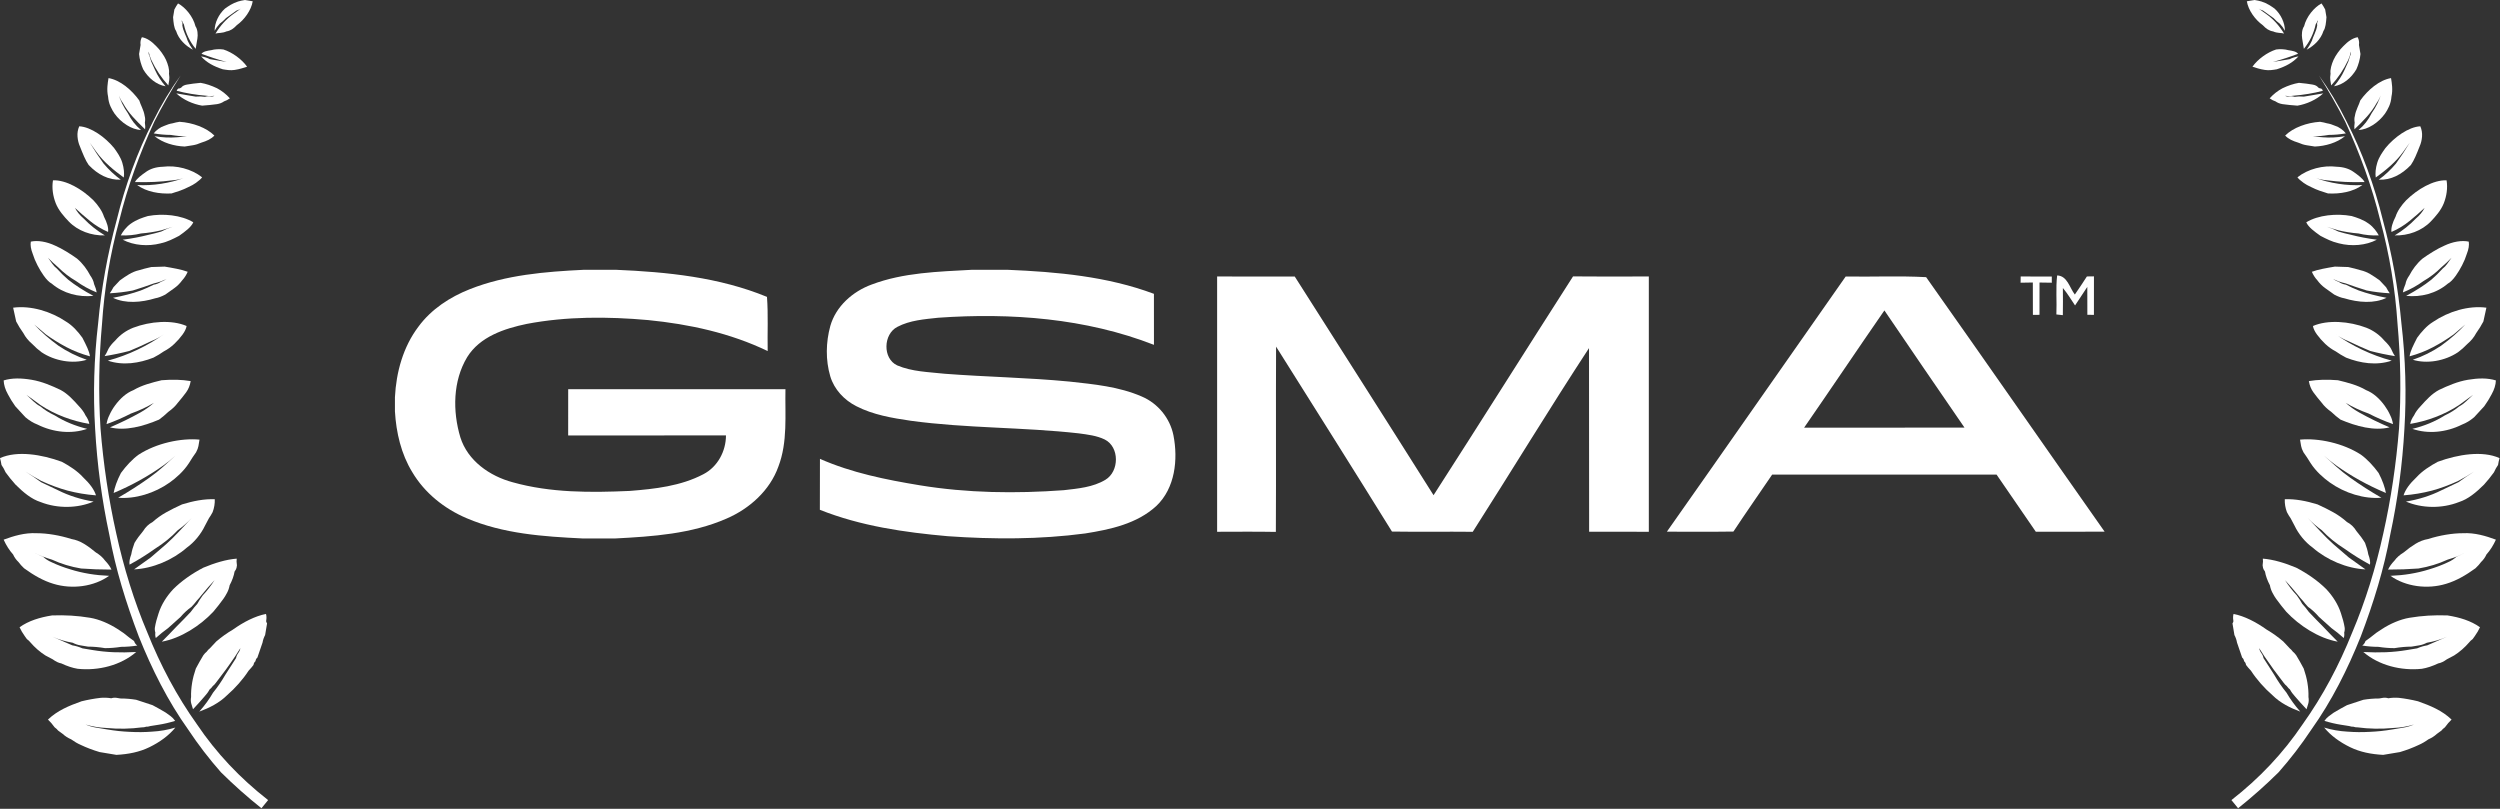 <svg xmlns="http://www.w3.org/2000/svg" width="442" height="143" viewBox="0 0 442 143" fill="none"><rect x="0" y="0" width="442" height="143" fill="#333333" stroke="none"/><path d="M47.404 141.455C42.419 137.573 38.234 133.121 34.849 128.099C31.234 123.038 28.381 117.635 26.061 111.852C23.702 106.297 21.877 100.361 20.546 94.274C19.202 88.262 18.277 82.086 17.77 75.745C17.39 69.582 17.48 63.418 18.038 57.255C18.445 51.066 19.46 44.979 21.085 38.993C22.569 32.906 24.701 27.162 27.289 21.493C28.684 18.754 30.232 16.041 31.932 13.352C30.105 15.863 28.481 18.564 27.061 21.455C24.282 26.857 22.113 32.83 20.628 38.917C19.004 44.903 17.912 50.977 17.354 57.141C16.617 63.431 16.439 69.658 16.819 75.821C17.173 82.137 18.009 88.376 19.328 94.54C20.431 100.589 22.256 106.525 24.539 112.536C26.859 118.32 29.674 123.951 33.288 129.012C35.038 131.65 36.966 134.161 39.071 136.546C41.354 138.803 43.738 140.921 46.224 142.9L47.404 141.455Z" fill="white"></path><path d="M36.524 115.239C36.727 114.961 36.917 114.758 37.095 114.631L38.237 113.414C39.15 112.627 40.127 111.93 41.167 111.321C43.031 109.99 45.086 108.925 47.027 108.545C47.128 108.875 47.141 109.268 47.065 109.724C47.039 109.877 47.09 110.042 47.217 110.219L46.874 112.274C46.646 112.705 46.493 113.149 46.417 113.605L45.504 116.268C45.326 116.395 45.212 116.61 45.161 116.915C44.984 117.042 44.87 117.257 44.819 117.562C44.616 117.841 44.324 118.183 43.944 118.589C42.992 120.072 41.546 121.708 40.176 122.887C38.768 124.295 36.98 125.17 35.229 125.816C36.193 124.726 37.005 123.61 37.665 122.468C38.451 121.505 39.174 120.452 39.834 119.311L41.737 116.344C41.788 116.039 41.914 115.748 42.117 115.469C42.321 115.19 42.447 114.898 42.498 114.594L41.547 116.077C40.507 117.624 39.39 119.159 38.198 120.68C37.995 120.959 37.804 121.162 37.627 121.289C37.424 121.568 37.234 121.771 37.056 121.898C36.828 122.329 36.523 122.747 36.143 123.153C35.559 123.838 34.887 124.586 34.126 125.397L33.822 124.408C33.72 124.078 33.708 123.685 33.784 123.229C33.758 122.442 33.822 121.593 33.974 120.68C34.101 119.919 34.317 119.094 34.621 118.207C35.078 117.344 35.522 116.558 35.953 115.848C36.156 115.569 36.347 115.366 36.524 115.239Z" fill="white"></path><path d="M18.982 128.971C20.351 129.2 21.658 129.339 22.901 129.39C24.296 129.467 25.628 129.454 26.896 129.353C28.316 129.277 29.686 129.036 31.005 128.631C29.826 130.076 28.227 131.217 26.439 132.092C24.651 132.967 22.71 133.347 20.579 133.461L17.611 132.966C16.419 132.611 15.316 132.192 14.301 131.71C13.718 131.456 13.147 131.126 12.589 130.72C12.005 130.467 11.511 130.15 11.105 129.769L10.268 129.16C10.141 128.983 9.938 128.792 9.659 128.589C9.279 128.057 8.886 127.6 8.48 127.22C10.154 125.622 12.171 124.785 14.416 123.987C15.558 123.708 16.686 123.505 17.803 123.378C18.437 123.328 19.058 123.353 19.667 123.455C19.997 123.353 20.314 123.328 20.618 123.379L21.303 123.493C22.242 123.493 23.168 123.569 24.081 123.722C25.121 124.052 26.085 124.369 26.973 124.673C27.835 125.13 28.621 125.574 29.331 126.005L30.169 126.614C30.448 126.817 30.714 127.096 30.967 127.451C29.978 127.756 29.002 127.984 28.038 128.136L26.592 128.364C26.262 128.465 26.021 128.503 25.869 128.478C25.539 128.579 25.298 128.617 25.146 128.592C23.066 128.87 20.947 128.908 18.791 128.705C17.548 128.654 16.331 128.451 15.139 128.096C15.722 128.349 16.318 128.527 16.927 128.629L18.982 128.971Z" fill="white"></path><path d="M28.04 108.428C28.535 106.868 29.486 105.385 30.628 104.167C32.036 102.76 33.9 101.428 35.955 100.364C37.972 99.527 39.951 98.918 41.853 98.766C41.802 99.071 41.815 99.464 41.891 99.946L41.815 100.402C41.789 100.555 41.675 100.77 41.472 101.049C41.345 101.81 41.054 102.622 40.597 103.484C40.521 103.941 40.368 104.384 40.14 104.816C39.912 105.247 39.696 105.602 39.493 105.881C38.884 106.718 38.288 107.478 37.705 108.163C35.421 110.598 31.997 112.842 28.61 113.45C29.549 112.512 30.398 111.637 31.16 110.825C32.098 109.887 32.948 109.012 33.709 108.201C34.115 107.643 34.508 107.161 34.889 106.755C35.117 106.324 35.434 105.829 35.84 105.271C36.602 104.46 37.299 103.56 37.934 102.57C37.172 103.382 36.399 104.27 35.612 105.233C35.409 105.512 35.117 105.855 34.737 106.26C34.534 106.539 34.242 106.882 33.862 107.288C33.151 107.795 32.504 108.391 31.921 109.075L29.714 111.053C29.003 111.561 28.28 112.144 27.545 112.803C27.443 112.473 27.418 112.156 27.469 111.852C27.367 111.522 27.342 111.205 27.393 110.901C27.52 110.14 27.735 109.316 28.04 108.428Z" fill="white"></path><path d="M24.082 115.276C21.342 117.634 17.423 118.623 13.732 118.242C12.819 118.089 11.855 117.772 10.84 117.29C10.383 117.214 9.876 116.973 9.318 116.567L8.025 115.882C7.035 115.248 6.148 114.474 5.361 113.561C5.235 113.383 5.032 113.193 4.753 112.99L4.372 112.457C3.992 111.925 3.687 111.404 3.459 110.897C5.057 109.756 7.036 109.148 9.205 108.806C11.564 108.73 13.657 108.844 15.94 109.225C17.538 109.492 19.288 110.253 20.772 111.204C21.482 111.636 22.18 112.143 22.864 112.726L23.701 113.335C23.803 113.665 23.993 113.931 24.272 114.134C23.308 114.286 22.357 114.362 21.418 114.362C20.454 114.514 19.503 114.59 18.565 114.59C17.499 114.412 16.497 114.323 15.559 114.323L14.189 114.095C13.732 114.019 13.288 113.866 12.857 113.638C11.64 113.435 10.447 113.08 9.281 112.572L12.781 114.094C13.39 114.196 13.986 114.374 14.569 114.627L16.396 114.932C17.613 115.135 18.843 115.262 20.087 115.313C21.329 115.364 22.661 115.351 24.082 115.276Z" fill="white"></path><path d="M26.976 92.296C27.712 91.637 28.511 91.067 29.374 90.585C30.236 90.103 31.175 89.634 32.19 89.177C34.168 88.569 36.109 88.189 37.973 88.265C37.998 89.052 37.871 89.812 37.592 90.548C37.364 90.979 37.148 91.334 36.945 91.613L36.26 92.907C35.537 94.428 34.358 95.874 33.026 96.825C30.552 98.993 27.013 100.514 23.703 100.666L26.633 98.574L29.373 96.216C30.109 95.556 30.857 94.821 31.618 94.009L33.901 91.575C33.14 92.386 32.316 93.109 31.428 93.743C30.286 94.96 28.929 96.063 27.356 97.052C25.936 98.067 24.451 98.992 22.904 99.829C22.828 99.347 22.93 98.738 23.209 98.003C23.31 97.394 23.5 96.722 23.78 95.986C24.211 95.276 24.718 94.579 25.302 93.894C25.733 93.184 26.291 92.651 26.976 92.296Z" fill="white"></path><path d="M15.826 101.464C16.892 101.641 18.046 101.756 19.289 101.807C16.625 103.709 12.782 104.241 9.434 103.213C7.646 102.68 5.933 101.69 4.259 100.473C3.854 100.092 3.524 99.724 3.27 99.369C2.864 98.989 2.547 98.545 2.319 98.037C1.66 97.302 1.102 96.427 0.645 95.412C2.396 94.766 4.374 94.157 6.467 94.272C7.406 94.272 8.408 94.361 9.473 94.538C10.538 94.716 11.591 94.97 12.631 95.3C13.392 95.427 14.128 95.706 14.838 96.137C15.548 96.569 16.245 97.076 16.93 97.659C17.641 98.091 18.186 98.573 18.566 99.105C19.099 99.663 19.48 100.196 19.708 100.703C17.831 100.703 16.042 100.639 14.343 100.512C12.516 100.208 10.804 99.688 9.206 98.952C8.014 98.596 6.987 98.19 6.124 97.734C6.555 97.962 7.063 98.203 7.646 98.457C8.052 98.837 8.546 99.154 9.13 99.408C10.145 99.89 11.248 100.309 12.44 100.664C13.48 100.994 14.609 101.261 15.826 101.464Z" fill="white"></path><path d="M20.09 87.159C20.242 86.246 20.699 84.915 21.384 83.621C22.297 82.366 23.439 81.148 24.504 80.388C27.663 78.334 32.039 77.421 35.273 77.726L35.083 78.868C35.032 79.172 34.892 79.54 34.664 79.971C34.258 80.529 33.839 81.163 33.408 81.873C32.456 83.356 31.087 84.536 30.021 85.296C27.357 87.198 23.895 88.263 20.889 87.996C22.791 86.906 24.631 85.727 26.406 84.459C27.294 83.825 28.106 83.178 28.842 82.519L31.049 80.541C30.313 81.2 29.59 81.784 28.88 82.291C26.216 84.193 23.286 85.815 20.09 87.159Z" fill="white"></path><path d="M16.551 88.68C13.773 89.859 10.234 89.973 7.153 88.755C5.593 88.26 4.147 87.081 2.739 85.673C2.08 84.937 1.496 84.214 0.989 83.504C0.761 82.997 0.52 82.565 0.266 82.21C0.19 81.728 0.101 81.322 0 80.993C3.044 79.624 7.382 80.347 10.92 81.641C12.214 82.326 13.698 83.278 14.687 84.381C15.904 85.523 16.665 86.588 16.97 87.577C15.27 87.45 13.596 87.171 11.947 86.739C10.45 86.333 8.903 85.763 7.305 85.027C6.443 84.57 5.517 84.025 4.528 83.39C5.517 84.025 6.43 84.646 7.267 85.255L10.311 86.701C12.188 87.64 14.268 88.3 16.551 88.68Z" fill="white"></path><path d="M24.81 72.931C25.672 72.449 26.471 71.879 27.207 71.219C25.989 71.954 24.632 72.588 23.135 73.121C21.765 73.831 20.332 74.452 18.835 74.984C18.937 74.376 19.102 73.856 19.33 73.425C19.584 72.841 19.914 72.271 20.32 71.713C21.233 70.457 22.337 69.468 23.593 68.974C25.153 68.061 26.865 67.643 28.577 67.225C30.48 67.073 32.116 67.111 33.714 67.377C33.587 68.138 33.321 68.798 32.915 69.356C32.509 69.914 32.014 70.535 31.43 71.22C31.025 71.778 30.466 72.31 29.756 72.817C29.198 73.35 28.653 73.806 28.12 74.187C25.342 75.366 22.146 76.24 19.444 75.555C21.296 74.769 23.085 73.894 24.81 72.931Z" fill="white"></path><path d="M6.621 75.059C5.886 74.779 5.176 74.348 4.491 73.765C3.958 73.207 3.362 72.56 2.703 71.824C2.195 71.114 1.764 70.416 1.409 69.731C0.927 68.869 0.674 68.045 0.648 67.258C2.132 66.802 3.769 66.84 5.595 67.145C7.421 67.45 9.172 68.211 10.694 68.934C11.987 69.619 12.976 70.722 13.965 71.826C14.498 72.384 14.879 72.917 15.107 73.424C15.487 73.957 15.715 74.464 15.791 74.946C14.27 74.692 12.773 74.286 11.302 73.728C9.831 73.169 8.461 72.472 7.193 71.635L4.681 69.808L5.899 70.95C6.305 71.33 6.723 71.635 7.154 71.863C7.839 72.446 8.689 72.979 9.704 73.461C11.403 74.527 13.306 75.313 15.411 75.821C12.671 76.772 9.437 76.467 6.621 75.059Z" fill="white"></path><path d="M27.132 63.23C24.62 64.218 21.729 64.674 19.065 63.761C20.866 63.279 22.617 62.633 24.316 61.821C26.016 61.01 27.576 60.097 28.997 59.083C28.286 59.59 27.513 60.008 26.675 60.338C25.483 60.921 24.215 61.492 22.87 62.049C21.399 62.43 19.94 62.734 18.494 62.962C18.697 62.683 18.926 62.252 19.18 61.668C19.408 61.237 19.801 60.755 20.359 60.223C21.235 59.196 22.3 58.435 23.556 57.941C26.562 56.8 30.367 56.496 32.992 57.638C32.916 58.094 32.675 58.602 32.269 59.159C31.863 59.717 31.381 60.263 30.823 60.795C30.265 61.328 29.643 61.772 28.958 62.127C28.426 62.507 27.817 62.874 27.132 63.23Z" fill="white"></path><path d="M5.71 60.829C5.025 60.246 4.505 59.612 4.15 58.927C3.643 58.217 3.212 57.519 2.857 56.834L2.324 54.399C5.444 53.981 9.021 55.047 11.76 56.912C12.826 57.559 13.815 58.662 14.576 59.727C14.931 60.412 15.222 61.008 15.451 61.516C15.679 62.023 15.831 62.518 15.907 62.999C14.41 62.593 13.015 62.048 11.722 61.363C10.428 60.678 9.223 59.929 8.107 59.118L6.053 57.367C7.245 58.661 8.678 59.917 10.352 61.134C11.899 62.175 13.561 62.999 15.336 63.608C12.863 64.369 9.667 63.836 7.346 62.275C6.788 61.869 6.242 61.387 5.71 60.829Z" fill="white"></path><path d="M24.888 51.359C25.725 51.029 26.486 50.687 27.171 50.332C27.653 50.256 28.072 50.091 28.427 49.838C28.757 49.736 29.099 49.559 29.454 49.305C28.77 49.66 28.021 49.926 27.209 50.104C26.043 50.535 24.799 50.953 23.48 51.359C22.187 51.612 20.829 51.777 19.409 51.853C19.612 51.574 19.828 51.219 20.056 50.788L21.198 49.57C22.263 48.809 23.328 48.049 24.546 47.782C25.206 47.58 25.941 47.39 26.753 47.212L29.112 47.136C30.482 47.365 32.08 47.632 33.184 48.05C32.93 48.633 32.613 49.128 32.232 49.534C31.826 50.092 31.357 50.561 30.824 50.941L29.226 52.082C28.541 52.437 27.957 52.653 27.475 52.729C25.002 53.489 22.148 53.717 19.98 52.652C21.755 52.322 23.392 51.891 24.888 51.359Z" fill="white"></path><path d="M7.728 48.731C7.347 48.198 6.98 47.59 6.625 46.905C6.27 46.22 5.991 45.548 5.788 44.888C5.458 44.051 5.344 43.328 5.446 42.719C6.663 42.453 8.261 42.72 9.783 43.443C10.367 43.697 11.013 44.039 11.724 44.471C12.434 44.902 13.068 45.321 13.626 45.726C14.653 46.602 15.414 47.667 15.947 48.694C16.327 49.227 16.555 49.734 16.631 50.216C16.86 50.724 17.012 51.218 17.088 51.7C15.769 51.167 14.551 50.495 13.435 49.683C12.294 49.023 11.254 48.224 10.316 47.286C9.631 46.702 9.022 46.132 8.489 45.573L9.25 46.639C9.504 46.994 9.77 47.273 10.049 47.476C10.709 48.212 11.381 48.871 12.066 49.455C13.308 50.444 14.792 51.395 16.517 52.309C13.892 52.575 11.19 51.889 9.136 50.139C8.704 49.911 8.235 49.441 7.728 48.731Z" fill="white"></path><path d="M28.542 40.707C27.401 40.986 26.196 41.175 24.927 41.277C23.786 41.556 22.594 41.67 21.351 41.619C21.693 40.972 22.302 40.135 23.101 39.564C24.167 38.804 25.156 38.499 26.145 38.195C28.809 37.701 32.043 38.006 34.174 39.3C33.793 40.175 32.728 40.936 31.662 41.696C30.635 42.229 29.607 42.761 28.39 43.027C26.183 43.598 23.633 43.407 21.693 42.38C23.291 42.177 24.826 41.886 26.297 41.505C27.109 41.328 27.845 41.138 28.504 40.935C29.189 40.58 29.861 40.301 30.521 40.098L28.542 40.707Z" fill="white"></path><path d="M18.535 41.618C16.176 41.694 13.741 40.819 12.143 39.144C11.344 38.307 10.355 37.204 9.86 35.948C9.366 34.693 9.138 33.247 9.366 31.877C11.725 31.801 14.503 33.438 16.519 35.416C17.318 36.254 18.079 37.319 18.383 38.308C18.916 39.336 19.22 40.325 19.106 41.01C17.939 40.502 16.874 39.855 15.91 39.069C14.946 38.282 14.058 37.509 13.246 36.748C13.602 37.432 14.121 38.067 14.806 38.65C15.872 39.766 17.114 40.756 18.535 41.618Z" fill="white"></path><path d="M30.484 31.88C28.404 32.159 26.197 32.26 23.863 32.184C24.206 31.537 25.005 30.966 25.804 30.396C26.603 29.825 27.592 29.521 28.772 29.483C31.169 29.179 33.87 29.864 35.735 31.349C35.532 31.628 35.164 31.957 34.631 32.337C34.276 32.591 33.845 32.832 33.337 33.06C32.31 33.593 31.321 33.897 30.331 34.201C28.201 34.315 25.918 33.934 24.244 32.716C25.639 32.793 27.059 32.717 28.505 32.489C29.951 32.261 31.258 31.931 32.424 31.5C31.765 31.703 31.118 31.83 30.484 31.88Z" fill="white"></path><path d="M15.683 29.177C15.112 28.378 14.617 27.122 14.123 25.867C13.895 25.359 13.755 24.789 13.705 24.154C13.654 23.52 13.755 22.912 14.009 22.328C16.102 22.443 18.613 24.269 20.173 26.172C20.744 26.971 21.314 27.77 21.619 28.759C21.923 29.748 21.999 30.7 21.884 31.384C20.21 30.167 18.346 28.683 17.015 26.818L15.873 25.22C16.609 26.438 17.42 27.668 18.308 28.911C19.221 30.002 20.236 30.953 21.352 31.765C19.221 31.879 17.28 30.851 15.683 29.177Z" fill="white"></path><path d="M27.174 23.586C27.377 23.307 27.656 23.041 28.012 22.787C28.367 22.534 28.709 22.356 29.039 22.255C29.546 22.026 30.041 21.874 30.523 21.798C30.853 21.697 31.259 21.608 31.741 21.532C34.062 21.685 36.497 22.56 37.904 23.968C37.334 24.577 36.573 24.919 35.583 25.223C35.076 25.451 34.581 25.603 34.099 25.68L32.653 25.907C30.789 25.831 28.772 25.26 27.326 24.081C28.696 24.309 30.015 24.373 31.284 24.271C31.885 24.223 32.47 24.172 33.037 24.119C32.142 24.11 31.189 24.021 30.18 23.853C29.242 23.852 28.24 23.764 27.174 23.586Z" fill="white"></path><path d="M20.25 20.085C19.996 19.73 19.755 19.298 19.527 18.791C19.299 18.284 19.159 17.713 19.108 17.079C18.842 15.861 19.033 14.72 19.185 13.807C21.24 14.15 23.294 15.9 24.626 17.765C24.727 18.094 24.892 18.513 25.12 19.02C25.348 19.527 25.501 20.022 25.577 20.504C25.678 20.834 25.691 21.227 25.614 21.683C25.691 22.165 25.703 22.558 25.652 22.863C24.841 22.102 24.105 21.353 23.446 20.618C22.786 19.882 22.216 19.083 21.734 18.221C21.353 17.688 21.062 17.092 20.859 16.432C21.265 17.751 21.848 18.944 22.609 20.009C23.192 21.201 23.966 22.19 24.93 22.977C23.293 22.939 21.391 21.683 20.25 20.085Z" fill="white"></path><path d="M34.595 17.081C35.229 17.031 35.775 17.043 36.231 17.119C36.561 17.018 36.878 16.993 37.182 17.044C37.487 17.094 37.728 17.056 37.905 16.93C37.423 17.006 36.954 17.006 36.497 16.929C34.646 16.777 32.895 16.485 31.247 16.053C31.272 15.901 31.373 15.762 31.551 15.635C31.703 15.66 31.868 15.61 32.046 15.483C32.249 15.204 32.591 15.026 33.073 14.95C33.796 14.836 34.519 14.722 35.47 14.646C36.383 14.799 37.347 15.116 38.362 15.598C39.224 16.055 39.985 16.651 40.645 17.387C40.29 17.64 39.947 17.818 39.617 17.919C39.262 18.173 38.844 18.337 38.362 18.413C37.639 18.527 36.688 18.603 35.736 18.679C34.138 18.413 32.388 17.651 31.171 16.51L34.595 17.081Z" fill="white"></path><path d="M29.268 15.254C27.67 14.988 26.224 13.808 25.311 12.248C24.969 11.487 24.665 10.498 24.589 9.547L24.855 7.949C24.779 7.467 24.855 7.01 25.084 6.579C25.997 6.731 26.834 7.34 27.633 8.177C28.241 8.748 29.002 9.814 29.345 10.575C29.687 11.335 29.991 12.325 29.877 13.01C29.953 13.492 29.966 13.885 29.915 14.189L29.763 15.102C28.571 13.808 27.569 12.312 26.757 10.612C26.529 10.105 26.377 9.61 26.301 9.128C26.25 9.433 26.288 9.674 26.415 9.851L26.719 10.841L27.404 12.362C27.86 13.377 28.482 14.341 29.268 15.254Z" fill="white"></path><path d="M40.075 10.957C38.578 10.551 37.094 10.069 35.623 9.51C35.928 9.092 36.651 8.978 37.373 8.864C37.868 8.712 38.819 8.636 39.504 8.75C41.064 9.245 42.738 10.463 43.69 11.794L42.7 12.098C42.37 12.2 41.965 12.289 41.483 12.365C40.76 12.479 40.075 12.364 39.39 12.25C37.83 11.755 36.536 11.07 35.547 9.967C36.156 10.068 36.676 10.233 37.107 10.462L40.075 10.957Z" fill="white"></path><path d="M34.101 8.787C32.808 8.102 31.59 6.961 31.134 5.477C30.753 4.944 30.677 3.993 30.601 3.042L30.83 1.672C31.058 1.241 31.274 0.886 31.477 0.607C32.77 1.292 34.14 2.928 34.558 4.64C34.939 5.173 35.015 6.124 34.901 6.809L34.596 8.635C33.556 7.367 32.859 5.921 32.504 4.298C32.351 4.084 32.231 3.849 32.143 3.59C32.14 3.646 32.133 3.704 32.123 3.765C32.25 3.942 32.288 4.183 32.237 4.488C32.313 4.97 32.465 5.464 32.694 5.972C32.922 6.479 33.087 6.897 33.188 7.227C33.416 7.734 33.721 8.254 34.101 8.787Z" fill="white"></path><path d="M39.962 3.195C39.581 3.601 39.213 3.931 38.858 4.184C38.477 4.59 38.173 5.009 37.945 5.44C37.945 4.032 38.668 2.51 39.772 1.521C40.304 1.141 41.103 0.57 42.093 0.266C42.422 0.165 42.828 0.076 43.31 0L44.68 0.228C44.414 1.826 43.196 3.5 41.864 4.451C41.293 5.06 40.76 5.44 40.037 5.554C39.276 5.896 38.592 5.782 38.097 5.934C38.959 4.514 40.012 3.36 41.255 2.473L42.587 1.522C42.41 1.649 42.156 1.763 41.826 1.864L39.962 3.195Z" fill="white"></path><path d="M103.215 47.7H108.905C117.951 48.083 127.16 49.011 135.602 52.488C135.84 55.678 135.661 58.873 135.726 62.069C129.119 58.879 121.854 57.308 114.589 56.59C107.453 55.953 100.193 55.926 93.132 57.265C89.17 58.091 84.841 59.516 82.596 63.143C80.059 67.348 80.01 72.708 81.387 77.307C82.682 81.463 86.585 84.178 90.639 85.263C97.353 87.147 104.43 87.104 111.339 86.796C115.776 86.445 120.37 85.943 124.364 83.838C126.885 82.532 128.347 79.773 128.353 76.977C119.053 76.999 109.752 76.977 100.452 76.988C100.457 74.262 100.452 71.531 100.457 68.805C113.261 68.827 126.064 68.805 138.868 68.811C138.776 73.382 139.289 78.127 137.615 82.499C136.104 86.731 132.515 89.932 128.455 91.686C122.264 94.396 115.414 94.855 108.759 95.2H103.021C96.09 94.866 88.971 94.385 82.51 91.622C78.58 89.959 75.071 87.163 72.885 83.466C70.915 80.249 70.046 76.475 69.825 72.74V70.225C70.046 65.799 71.277 61.324 73.976 57.756C76.243 54.668 79.552 52.515 83.076 51.122C89.473 48.596 96.409 48.029 103.215 47.7Z" fill="white"></path><path d="M171.821 47.7H178.131C186.876 48.067 195.755 48.86 204.014 51.948C204.008 54.954 204.003 57.961 204.019 60.968C191.95 56.261 178.72 55.273 165.889 56.174C163.438 56.439 160.875 56.622 158.656 57.788C156.157 59.062 156.011 63.391 158.634 64.606C161.274 65.723 164.205 65.772 167.012 66.079C174.358 66.646 181.737 66.754 189.073 67.461C193.396 67.936 197.839 68.346 201.871 70.106C204.715 71.315 206.853 73.922 207.463 76.956C208.305 81.242 207.765 86.299 204.445 89.452C201.034 92.599 196.306 93.613 191.858 94.315C183.815 95.384 175.648 95.368 167.568 94.801C159.892 94.121 152.146 93.003 144.951 90.132C144.962 87.125 144.946 84.124 144.967 81.123C150.559 83.59 156.605 84.809 162.607 85.797C171.017 87.179 179.589 87.287 188.074 86.666C190.579 86.375 193.223 86.159 195.437 84.826C197.909 83.341 197.957 79.028 195.312 77.701C193.893 77.015 192.295 76.832 190.751 76.621C180.873 75.509 170.887 75.736 161.031 74.392C157.749 73.911 154.392 73.35 151.412 71.822C149.264 70.737 147.488 68.859 146.792 66.533C145.944 63.65 146.009 60.509 146.802 57.621C147.801 54.139 150.759 51.538 154.089 50.312C159.736 48.175 165.862 48.034 171.821 47.7Z" fill="white"></path><path d="M215.187 48.882C219.764 48.903 224.336 48.882 228.913 48.893C237.097 61.772 245.317 74.635 253.452 87.552C261.727 74.689 269.861 61.739 278.114 48.866C282.578 48.92 287.048 48.893 291.512 48.876C291.512 63.925 291.512 78.974 291.512 94.023C287.992 93.996 284.478 94.013 280.959 94.007C280.959 83.19 280.954 72.368 280.937 61.545C273.926 72.26 267.276 83.222 260.383 94.023C255.622 93.969 250.861 94.056 246.1 93.98C239.326 83.05 232.454 72.173 225.61 61.281C225.556 72.2 225.632 83.12 225.572 94.04C222.112 93.975 218.647 94.013 215.187 94.018C215.187 78.974 215.187 63.925 215.187 48.882Z" fill="white"></path><path d="M326.317 48.887C331.05 48.968 335.833 48.742 340.54 49.001C351.114 63.958 361.553 79.018 372.095 93.997C368.041 94.029 363.988 93.997 359.934 94.013C357.602 90.655 355.324 87.266 352.992 83.908C339.768 83.919 326.543 83.913 313.319 83.908C311.041 87.271 308.704 90.591 306.469 93.98C302.545 94.04 298.626 93.997 294.702 94.002C305.276 78.991 315.769 63.92 326.317 48.887ZM318.97 75.606C328.422 75.601 337.868 75.623 347.319 75.596C342.596 68.692 337.841 61.81 333.161 54.884C328.395 61.766 323.736 68.724 318.97 75.606Z" fill="white"></path><path d="M357.257 48.882C359.087 48.887 360.922 48.876 362.757 48.893C362.757 49.168 362.757 49.708 362.757 49.983C362.034 49.972 361.31 49.967 360.587 49.951C360.582 51.856 360.598 53.761 360.582 55.661C360.29 55.667 359.707 55.672 359.416 55.672C359.4 53.767 359.416 51.856 359.405 49.945C358.676 49.961 357.958 49.972 357.24 49.983C357.24 49.708 357.251 49.157 357.257 48.882Z" fill="white"></path><path d="M363.702 48.698C365.515 48.758 365.899 50.879 366.832 52.077C367.566 51.03 368.263 49.951 368.964 48.877C369.278 48.871 369.898 48.866 370.211 48.86C370.211 51.127 370.206 53.4 370.206 55.667C369.915 55.667 369.337 55.661 369.045 55.656C369.035 54.015 369.045 52.369 369.035 50.722C368.317 51.824 367.604 52.919 366.87 54.004C366.168 52.963 365.526 51.872 364.716 50.917C364.716 52.52 364.754 54.123 364.711 55.721L363.567 55.597C363.669 53.297 363.437 50.987 363.702 48.698Z" fill="white"></path><path d="M394.517 141.455C399.501 137.573 403.686 133.121 407.072 128.099C410.686 123.038 413.539 117.635 415.859 111.852C418.218 106.297 420.043 100.361 421.375 94.274C422.718 88.262 423.643 82.086 424.15 75.745C424.53 69.582 424.44 63.418 423.882 57.255C423.475 51.066 422.46 44.979 420.835 38.993C419.351 32.906 417.219 27.162 414.631 21.493C413.236 18.754 411.688 16.041 409.988 13.352C411.815 15.863 413.439 18.564 414.86 21.455C417.638 26.857 419.807 32.83 421.292 38.917C422.916 44.903 424.008 50.977 424.566 57.141C425.303 63.431 425.481 69.658 425.101 75.821C424.747 82.137 423.911 88.376 422.592 94.54C421.489 100.589 419.664 106.525 417.381 112.536C415.061 118.32 412.246 123.951 408.632 129.012C406.882 131.65 404.954 134.161 402.849 136.546C400.566 138.803 398.182 140.921 395.696 142.9L394.517 141.455Z" fill="white"></path><path d="M405.396 115.239C405.193 114.961 405.003 114.758 404.825 114.631L403.683 113.414C402.77 112.627 401.793 111.93 400.753 111.321C398.889 109.99 396.834 108.925 394.893 108.545C394.792 108.875 394.779 109.268 394.855 109.724C394.881 109.877 394.83 110.042 394.703 110.219L395.046 112.274C395.274 112.705 395.427 113.149 395.503 113.605L396.416 116.268C396.594 116.395 396.708 116.61 396.759 116.915C396.936 117.042 397.05 117.257 397.101 117.562C397.304 117.841 397.596 118.183 397.977 118.589C398.928 120.072 400.374 121.708 401.744 122.887C403.152 124.295 404.94 125.17 406.691 125.816C405.727 124.726 404.915 123.61 404.255 122.468C403.469 121.505 402.746 120.452 402.086 119.311L400.183 116.344C400.132 116.039 400.006 115.748 399.803 115.469C399.6 115.19 399.473 114.898 399.422 114.594L400.373 116.077C401.414 117.624 402.53 119.159 403.722 120.68C403.925 120.959 404.116 121.162 404.293 121.289C404.496 121.568 404.686 121.771 404.864 121.898C405.092 122.329 405.397 122.747 405.777 123.153C406.361 123.838 407.033 124.586 407.794 125.397L408.099 124.408C408.2 124.078 408.213 123.685 408.136 123.229C408.162 122.442 408.098 121.593 407.946 120.68C407.819 119.919 407.603 119.094 407.299 118.207C406.842 117.344 406.398 116.558 405.967 115.848C405.764 115.569 405.574 115.366 405.396 115.239Z" fill="white"></path><path d="M422.939 128.971C421.569 129.2 420.262 129.339 419.019 129.39C417.624 129.467 416.293 129.454 415.024 129.353C413.604 129.277 412.234 129.036 410.915 128.631C412.094 130.076 413.693 131.217 415.481 132.092C417.27 132.967 419.21 133.347 421.341 133.461L424.309 132.966C425.501 132.611 426.604 132.192 427.619 131.71C428.202 131.456 428.773 131.126 429.331 130.72C429.915 130.467 430.409 130.15 430.815 129.769L431.652 129.16C431.779 128.983 431.982 128.792 432.261 128.589C432.641 128.057 433.034 127.6 433.44 127.22C431.766 125.622 429.749 124.785 427.504 123.987C426.363 123.708 425.234 123.505 424.118 123.378C423.483 123.328 422.862 123.353 422.253 123.455C421.923 123.353 421.606 123.328 421.302 123.379L420.617 123.493C419.678 123.493 418.752 123.569 417.839 123.722C416.799 124.052 415.835 124.369 414.948 124.673C414.085 125.13 413.299 125.574 412.589 126.005L411.752 126.614C411.473 126.817 411.206 127.096 410.953 127.451C411.942 127.756 412.919 127.984 413.883 128.136L415.329 128.364C415.658 128.465 415.899 128.503 416.051 128.478C416.381 128.579 416.622 128.617 416.774 128.592C418.855 128.87 420.973 128.908 423.129 128.705C424.372 128.654 425.589 128.451 426.782 128.096C426.198 128.349 425.602 128.527 424.993 128.629L422.939 128.971Z" fill="white"></path><path d="M413.88 108.428C413.385 106.868 412.434 105.385 411.292 104.167C409.884 102.76 408.02 101.428 405.965 100.364C403.948 99.527 401.97 98.918 400.067 98.766C400.118 99.071 400.105 99.464 400.029 99.946L400.105 100.402C400.131 100.555 400.245 100.77 400.448 101.049C400.575 101.81 400.867 102.622 401.323 103.484C401.399 103.941 401.552 104.384 401.78 104.816C402.008 105.247 402.224 105.602 402.427 105.881C403.036 106.718 403.632 107.478 404.216 108.163C406.499 110.598 409.924 112.842 413.31 113.45C412.371 112.512 411.522 111.637 410.76 110.825C409.822 109.887 408.972 109.012 408.211 108.201C407.805 107.643 407.412 107.161 407.031 106.755C406.803 106.324 406.486 105.829 406.08 105.271C405.319 104.46 404.621 103.56 403.987 102.57C404.748 103.382 405.521 104.27 406.308 105.233C406.511 105.512 406.803 105.855 407.183 106.26C407.386 106.539 407.678 106.882 408.059 107.288C408.769 107.795 409.416 108.391 409.999 109.075L412.206 111.053C412.917 111.561 413.64 112.144 414.375 112.803C414.477 112.473 414.502 112.156 414.451 111.852C414.553 111.522 414.578 111.205 414.527 110.901C414.401 110.14 414.185 109.316 413.88 108.428Z" fill="white"></path><path d="M417.838 115.276C420.578 117.634 424.497 118.623 428.188 118.242C429.101 118.089 430.065 117.772 431.08 117.29C431.537 117.214 432.044 116.973 432.602 116.567L433.896 115.882C434.885 115.248 435.773 114.474 436.559 113.561C436.686 113.383 436.888 113.193 437.168 112.99L437.548 112.457C437.928 111.925 438.233 111.404 438.461 110.897C436.863 109.756 434.884 109.148 432.715 108.806C430.356 108.73 428.263 108.844 425.98 109.225C424.382 109.492 422.632 110.253 421.148 111.204C420.438 111.636 419.74 112.143 419.056 112.726L418.219 113.335C418.117 113.665 417.927 113.931 417.648 114.134C418.612 114.286 419.563 114.362 420.502 114.362C421.466 114.514 422.417 114.59 423.355 114.59C424.421 114.412 425.423 114.323 426.361 114.323L427.731 114.095C428.188 114.019 428.632 113.866 429.063 113.638C430.28 113.435 431.473 113.08 432.639 112.572L429.139 114.094C428.53 114.196 427.934 114.374 427.351 114.627L425.524 114.932C424.307 115.135 423.077 115.262 421.834 115.313C420.591 115.364 419.259 115.351 417.838 115.276Z" fill="white"></path><path d="M414.944 92.296C414.208 91.637 413.409 91.067 412.547 90.585C411.684 90.103 410.745 89.634 409.731 89.177C407.752 88.569 405.811 88.189 403.947 88.265C403.922 89.052 404.049 89.812 404.328 90.548C404.556 90.979 404.772 91.334 404.975 91.613L405.66 92.907C406.383 94.428 407.563 95.874 408.894 96.825C411.368 98.993 414.907 100.514 418.217 100.666L415.287 98.574L412.547 96.216C411.811 95.556 411.063 94.821 410.302 94.009L408.019 91.575C408.78 92.386 409.604 93.109 410.492 93.743C411.634 94.96 412.991 96.063 414.564 97.052C415.985 98.067 417.469 98.992 419.016 99.829C419.092 99.347 418.991 98.738 418.711 98.003C418.61 97.394 418.42 96.722 418.14 95.986C417.709 95.276 417.202 94.579 416.618 93.894C416.187 93.184 415.629 92.651 414.944 92.296Z" fill="white"></path><path d="M426.094 101.464C425.028 101.641 423.874 101.756 422.631 101.807C425.295 103.709 429.138 104.241 432.486 103.213C434.275 102.68 435.987 101.69 437.661 100.473C438.067 100.092 438.396 99.724 438.65 99.369C439.056 98.989 439.373 98.545 439.601 98.037C440.26 97.302 440.818 96.427 441.275 95.412C439.525 94.766 437.546 94.157 435.453 94.272C434.515 94.272 433.513 94.361 432.447 94.538C431.382 94.716 430.329 94.97 429.289 95.3C428.528 95.427 427.793 95.706 427.082 96.137C426.372 96.569 425.675 97.076 424.99 97.659C424.279 98.091 423.734 98.573 423.354 99.105C422.821 99.663 422.441 100.196 422.212 100.703C424.09 100.703 425.878 100.639 427.577 100.512C429.404 100.208 431.116 99.688 432.714 98.952C433.906 98.596 434.934 98.19 435.796 97.734C435.365 97.962 434.857 98.203 434.274 98.457C433.868 98.837 433.374 99.154 432.79 99.408C431.776 99.89 430.672 100.309 429.48 100.664C428.44 100.994 427.311 101.261 426.094 101.464Z" fill="white"></path><path d="M421.83 87.159C421.678 86.246 421.221 84.915 420.536 83.621C419.623 82.366 418.481 81.148 417.416 80.388C414.257 78.334 409.881 77.421 406.647 77.726L406.838 78.868C406.888 79.172 407.028 79.54 407.256 79.971C407.662 80.529 408.081 81.163 408.512 81.873C409.464 83.356 410.834 84.536 411.899 85.296C414.563 87.198 418.025 88.263 421.031 87.996C419.129 86.906 417.29 85.727 415.514 84.459C414.626 83.825 413.814 83.178 413.078 82.519L410.871 80.541C411.607 81.2 412.33 81.784 413.04 82.291C415.704 84.193 418.634 85.815 421.83 87.159Z" fill="white"></path><path d="M425.369 88.68C428.147 89.859 431.686 89.973 434.768 88.755C436.328 88.26 437.773 87.081 439.181 85.673C439.84 84.937 440.424 84.214 440.931 83.504C441.159 82.997 441.4 82.565 441.654 82.21C441.73 81.728 441.819 81.322 441.92 80.993C438.876 79.624 434.538 80.347 431 81.641C429.706 82.326 428.222 83.278 427.233 84.381C426.016 85.523 425.255 86.588 424.95 87.577C426.65 87.45 428.324 87.171 429.973 86.739C431.47 86.333 433.017 85.763 434.615 85.027C435.477 84.57 436.403 84.025 437.392 83.39C436.403 84.025 435.49 84.646 434.653 85.255L431.609 86.701C429.732 87.64 427.652 88.3 425.369 88.68Z" fill="white"></path><path d="M417.11 72.931C416.248 72.449 415.449 71.879 414.713 71.219C415.931 71.954 417.288 72.588 418.785 73.121C420.155 73.831 421.588 74.452 423.085 74.984C422.983 74.376 422.818 73.856 422.59 73.425C422.336 72.841 422.006 72.271 421.6 71.713C420.687 70.457 419.583 69.468 418.328 68.974C416.767 68.061 415.055 67.643 413.343 67.225C411.44 67.073 409.804 67.111 408.206 67.377C408.333 68.138 408.599 68.798 409.005 69.356C409.411 69.914 409.906 70.535 410.49 71.22C410.896 71.778 411.454 72.31 412.164 72.817C412.722 73.35 413.268 73.806 413.8 74.187C416.578 75.366 419.774 76.24 422.476 75.555C420.624 74.769 418.836 73.894 417.11 72.931Z" fill="white"></path><path d="M435.299 75.059C436.034 74.779 436.745 74.348 437.429 73.765C437.962 73.207 438.558 72.56 439.217 71.824C439.725 71.114 440.156 70.416 440.511 69.731C440.993 68.869 441.246 68.045 441.272 67.258C439.788 66.802 438.152 66.84 436.325 67.145C434.499 67.45 432.749 68.211 431.227 68.934C429.933 69.619 428.944 70.722 427.955 71.826C427.422 72.384 427.042 72.917 426.813 73.424C426.433 73.957 426.205 74.464 426.129 74.946C427.651 74.692 429.147 74.286 430.618 73.728C432.09 73.169 433.459 72.472 434.728 71.635L437.239 69.808L436.021 70.95C435.615 71.33 435.197 71.635 434.766 71.863C434.081 72.446 433.231 72.979 432.216 73.461C430.517 74.527 428.615 75.313 426.509 75.821C429.249 76.772 432.483 76.467 435.299 75.059Z" fill="white"></path><path d="M414.788 63.23C417.3 64.218 420.192 64.674 422.855 63.761C421.054 63.279 419.304 62.633 417.604 61.821C415.904 61.01 414.344 60.097 412.923 59.083C413.634 59.59 414.407 60.008 415.245 60.338C416.437 60.921 417.705 61.492 419.05 62.049C420.521 62.43 421.98 62.734 423.426 62.962C423.223 62.683 422.994 62.252 422.741 61.668C422.512 61.237 422.119 60.755 421.561 60.223C420.686 59.196 419.62 58.435 418.364 57.941C415.358 56.8 411.553 56.496 408.928 57.638C409.004 58.094 409.245 58.602 409.651 59.159C410.057 59.717 410.539 60.263 411.097 60.795C411.655 61.328 412.277 61.772 412.962 62.127C413.495 62.507 414.103 62.874 414.788 63.23Z" fill="white"></path><path d="M436.21 60.829C436.895 60.246 437.415 59.612 437.77 58.927C438.277 58.217 438.708 57.519 439.064 56.834L439.596 54.399C436.476 53.981 432.899 55.047 430.16 56.912C429.095 57.559 428.105 58.662 427.344 59.727C426.989 60.412 426.698 61.008 426.47 61.516C426.241 62.023 426.089 62.518 426.013 62.999C427.51 62.593 428.905 62.048 430.198 61.363C431.492 60.678 432.697 59.929 433.813 59.118L435.867 57.367C434.675 58.661 433.242 59.917 431.568 61.134C430.021 62.175 428.359 62.999 426.584 63.608C429.057 64.369 432.253 63.836 434.574 62.275C435.132 61.869 435.678 61.387 436.21 60.829Z" fill="white"></path><path d="M417.032 51.359C416.195 51.029 415.434 50.687 414.749 50.332C414.267 50.256 413.848 50.091 413.493 49.838C413.163 49.736 412.821 49.559 412.466 49.305C413.151 49.66 413.899 49.926 414.711 50.104C415.878 50.535 417.121 50.953 418.44 51.359C419.733 51.612 421.091 51.777 422.511 51.853C422.308 51.574 422.093 51.219 421.864 50.788L420.723 49.57C419.657 48.809 418.592 48.049 417.374 47.782C416.714 47.58 415.979 47.39 415.167 47.212L412.808 47.136C411.438 47.365 409.84 47.632 408.737 48.05C408.99 48.633 409.307 49.128 409.688 49.534C410.094 50.092 410.563 50.561 411.096 50.941L412.694 52.082C413.379 52.437 413.963 52.653 414.445 52.729C416.918 53.489 419.772 53.717 421.941 52.652C420.165 52.322 418.529 51.891 417.032 51.359Z" fill="white"></path><path d="M434.192 48.731C434.573 48.198 434.94 47.59 435.295 46.905C435.651 46.22 435.929 45.548 436.132 44.888C436.462 44.051 436.576 43.328 436.475 42.719C435.257 42.453 433.659 42.72 432.137 43.443C431.553 43.697 430.907 44.039 430.196 44.471C429.486 44.902 428.852 45.321 428.294 45.726C427.267 46.602 426.506 47.667 425.973 48.694C425.593 49.227 425.365 49.734 425.289 50.216C425.06 50.724 424.908 51.218 424.832 51.7C426.151 51.167 427.369 50.495 428.485 49.683C429.626 49.023 430.666 48.224 431.605 47.286C432.289 46.702 432.898 46.132 433.431 45.573L432.67 46.639C432.416 46.994 432.15 47.273 431.871 47.476C431.212 48.212 430.539 48.871 429.855 49.455C428.612 50.444 427.128 51.395 425.403 52.309C428.029 52.575 430.73 51.889 432.785 50.139C433.216 49.911 433.685 49.441 434.192 48.731Z" fill="white"></path><path d="M413.378 40.707C414.519 40.986 415.724 41.175 416.993 41.277C418.134 41.556 419.326 41.67 420.569 41.619C420.227 40.972 419.618 40.135 418.819 39.564C417.753 38.804 416.764 38.499 415.775 38.195C413.111 37.701 409.877 38.006 407.746 39.3C408.127 40.175 409.192 40.936 410.258 41.696C411.285 42.229 412.313 42.761 413.53 43.027C415.737 43.598 418.287 43.407 420.227 42.38C418.629 42.177 417.094 41.886 415.623 41.505C414.811 41.328 414.076 41.138 413.416 40.935C412.731 40.58 412.059 40.301 411.399 40.098L413.378 40.707Z" fill="white"></path><path d="M423.385 41.618C425.744 41.694 428.179 40.819 429.777 39.144C430.576 38.307 431.565 37.204 432.06 35.948C432.554 34.693 432.783 33.247 432.554 31.877C430.195 31.801 427.418 33.438 425.401 35.416C424.602 36.254 423.841 37.319 423.537 38.308C423.004 39.336 422.7 40.325 422.814 41.01C423.981 40.502 425.046 39.855 426.01 39.069C426.974 38.282 427.862 37.509 428.674 36.748C428.319 37.432 427.799 38.067 427.114 38.65C426.048 39.766 424.806 40.756 423.385 41.618Z" fill="white"></path><path d="M411.436 31.88C413.516 32.159 415.723 32.26 418.057 32.184C417.715 31.537 416.915 30.966 416.116 30.396C415.317 29.825 414.328 29.521 413.148 29.483C410.751 29.179 408.05 29.864 406.185 31.349C406.388 31.628 406.756 31.957 407.289 32.337C407.644 32.591 408.075 32.832 408.583 33.06C409.61 33.593 410.599 33.897 411.589 34.201C413.72 34.315 416.003 33.934 417.677 32.716C416.281 32.793 414.861 32.717 413.415 32.489C411.969 32.261 410.663 31.931 409.496 31.5C410.155 31.703 410.802 31.83 411.436 31.88Z" fill="white"></path><path d="M426.237 29.177C426.808 28.378 427.303 27.122 427.797 25.867C428.025 25.359 428.165 24.789 428.216 24.154C428.266 23.52 428.165 22.912 427.911 22.328C425.818 22.443 423.307 24.269 421.747 26.172C421.177 26.971 420.606 27.77 420.302 28.759C419.997 29.748 419.921 30.7 420.036 31.384C421.71 30.167 423.574 28.683 424.905 26.818L426.047 25.22C425.311 26.438 424.5 27.668 423.612 28.911C422.699 30.002 421.684 30.953 420.568 31.765C422.699 31.879 424.64 30.851 426.237 29.177Z" fill="white"></path><path d="M414.746 23.586C414.543 23.307 414.264 23.041 413.909 22.787C413.553 22.534 413.211 22.356 412.881 22.255C412.374 22.026 411.879 21.874 411.397 21.798C411.067 21.697 410.661 21.608 410.179 21.532C407.858 21.685 405.423 22.56 404.016 23.968C404.586 24.577 405.347 24.919 406.337 25.223C406.844 25.451 407.339 25.603 407.821 25.68L409.267 25.907C411.131 25.831 413.148 25.26 414.594 24.081C413.224 24.309 411.905 24.373 410.636 24.271C410.035 24.223 409.45 24.172 408.883 24.119C409.778 24.11 410.731 24.021 411.74 23.853C412.678 23.852 413.68 23.764 414.746 23.586Z" fill="white"></path><path d="M421.67 20.085C421.924 19.73 422.165 19.298 422.393 18.791C422.621 18.284 422.761 17.713 422.812 17.079C423.078 15.861 422.887 14.72 422.735 13.807C420.68 14.15 418.626 15.9 417.294 17.765C417.193 18.094 417.028 18.513 416.8 19.02C416.572 19.527 416.42 20.022 416.343 20.504C416.242 20.834 416.229 21.227 416.306 21.683C416.229 22.165 416.217 22.558 416.268 22.863C417.079 22.102 417.815 21.353 418.474 20.618C419.134 19.882 419.704 19.083 420.186 18.221C420.567 17.688 420.858 17.092 421.061 16.432C420.655 17.751 420.072 18.944 419.311 20.009C418.728 21.201 417.954 22.19 416.991 22.977C418.627 22.939 420.529 21.683 421.67 20.085Z" fill="white"></path><path d="M407.325 17.081C406.691 17.031 406.146 17.043 405.689 17.119C405.359 17.018 405.042 16.993 404.738 17.044C404.433 17.094 404.192 17.056 404.015 16.93C404.497 17.006 404.966 17.006 405.423 16.929C407.274 16.777 409.025 16.485 410.673 16.053C410.648 15.901 410.547 15.762 410.369 15.635C410.217 15.66 410.052 15.61 409.874 15.483C409.671 15.204 409.329 15.026 408.847 14.95C408.124 14.836 407.401 14.722 406.45 14.646C405.537 14.799 404.573 15.116 403.558 15.598C402.696 16.055 401.935 16.651 401.275 17.387C401.63 17.64 401.973 17.818 402.303 17.919C402.658 18.173 403.076 18.337 403.558 18.413C404.281 18.527 405.233 18.603 406.184 18.679C407.782 18.413 409.532 17.651 410.75 16.51L407.325 17.081Z" fill="white"></path><path d="M412.652 15.254C414.25 14.988 415.696 13.808 416.609 12.248C416.951 11.487 417.256 10.498 417.331 9.547L417.065 7.949C417.141 7.467 417.065 7.01 416.837 6.579C415.923 6.731 415.086 7.34 414.287 8.177C413.679 8.748 412.918 9.814 412.575 10.575C412.233 11.335 411.929 12.325 412.043 13.01C411.967 13.492 411.954 13.885 412.005 14.189L412.157 15.102C413.349 13.808 414.351 12.312 415.163 10.612C415.391 10.105 415.543 9.61 415.619 9.128C415.67 9.433 415.632 9.674 415.505 9.851L415.201 10.841L414.516 12.362C414.06 13.377 413.438 14.341 412.652 15.254Z" fill="white"></path><path d="M401.845 10.957C403.342 10.551 404.826 10.069 406.297 9.51C405.993 9.092 405.27 8.978 404.547 8.864C404.052 8.712 403.101 8.636 402.416 8.75C400.856 9.245 399.182 10.463 398.231 11.794L399.22 12.098C399.55 12.2 399.956 12.289 400.438 12.365C401.161 12.479 401.845 12.364 402.53 12.25C404.09 11.755 405.384 11.07 406.373 9.967C405.764 10.068 405.244 10.233 404.813 10.462L401.845 10.957Z" fill="white"></path><path d="M407.819 8.787C409.113 8.102 410.33 6.961 410.786 5.477C411.167 4.944 411.243 3.993 411.319 3.042L411.09 1.672C410.862 1.241 410.646 0.886 410.443 0.607C409.15 1.292 407.78 2.928 407.362 4.64C406.981 5.173 406.905 6.124 407.02 6.809L407.324 8.635C408.364 7.367 409.062 5.921 409.416 4.298C409.569 4.084 409.689 3.849 409.777 3.59C409.78 3.646 409.787 3.704 409.797 3.765C409.67 3.942 409.632 4.183 409.683 4.488C409.607 4.97 409.455 5.464 409.226 5.972C408.998 6.479 408.833 6.897 408.732 7.227C408.504 7.734 408.199 8.254 407.819 8.787Z" fill="white"></path><path d="M401.959 3.195C402.339 3.601 402.707 3.931 403.062 4.184C403.443 4.59 403.747 5.009 403.975 5.44C403.975 4.032 403.252 2.51 402.149 1.521C401.616 1.141 400.817 0.57 399.827 0.266C399.498 0.165 399.092 0.076 398.61 0L397.24 0.228C397.507 1.826 398.724 3.5 400.056 4.451C400.627 5.06 401.16 5.44 401.883 5.554C402.644 5.896 403.329 5.782 403.823 5.934C402.961 4.514 401.908 3.36 400.665 2.473L399.333 1.522C399.51 1.649 399.764 1.763 400.094 1.864L401.959 3.195Z" fill="white"></path></svg>